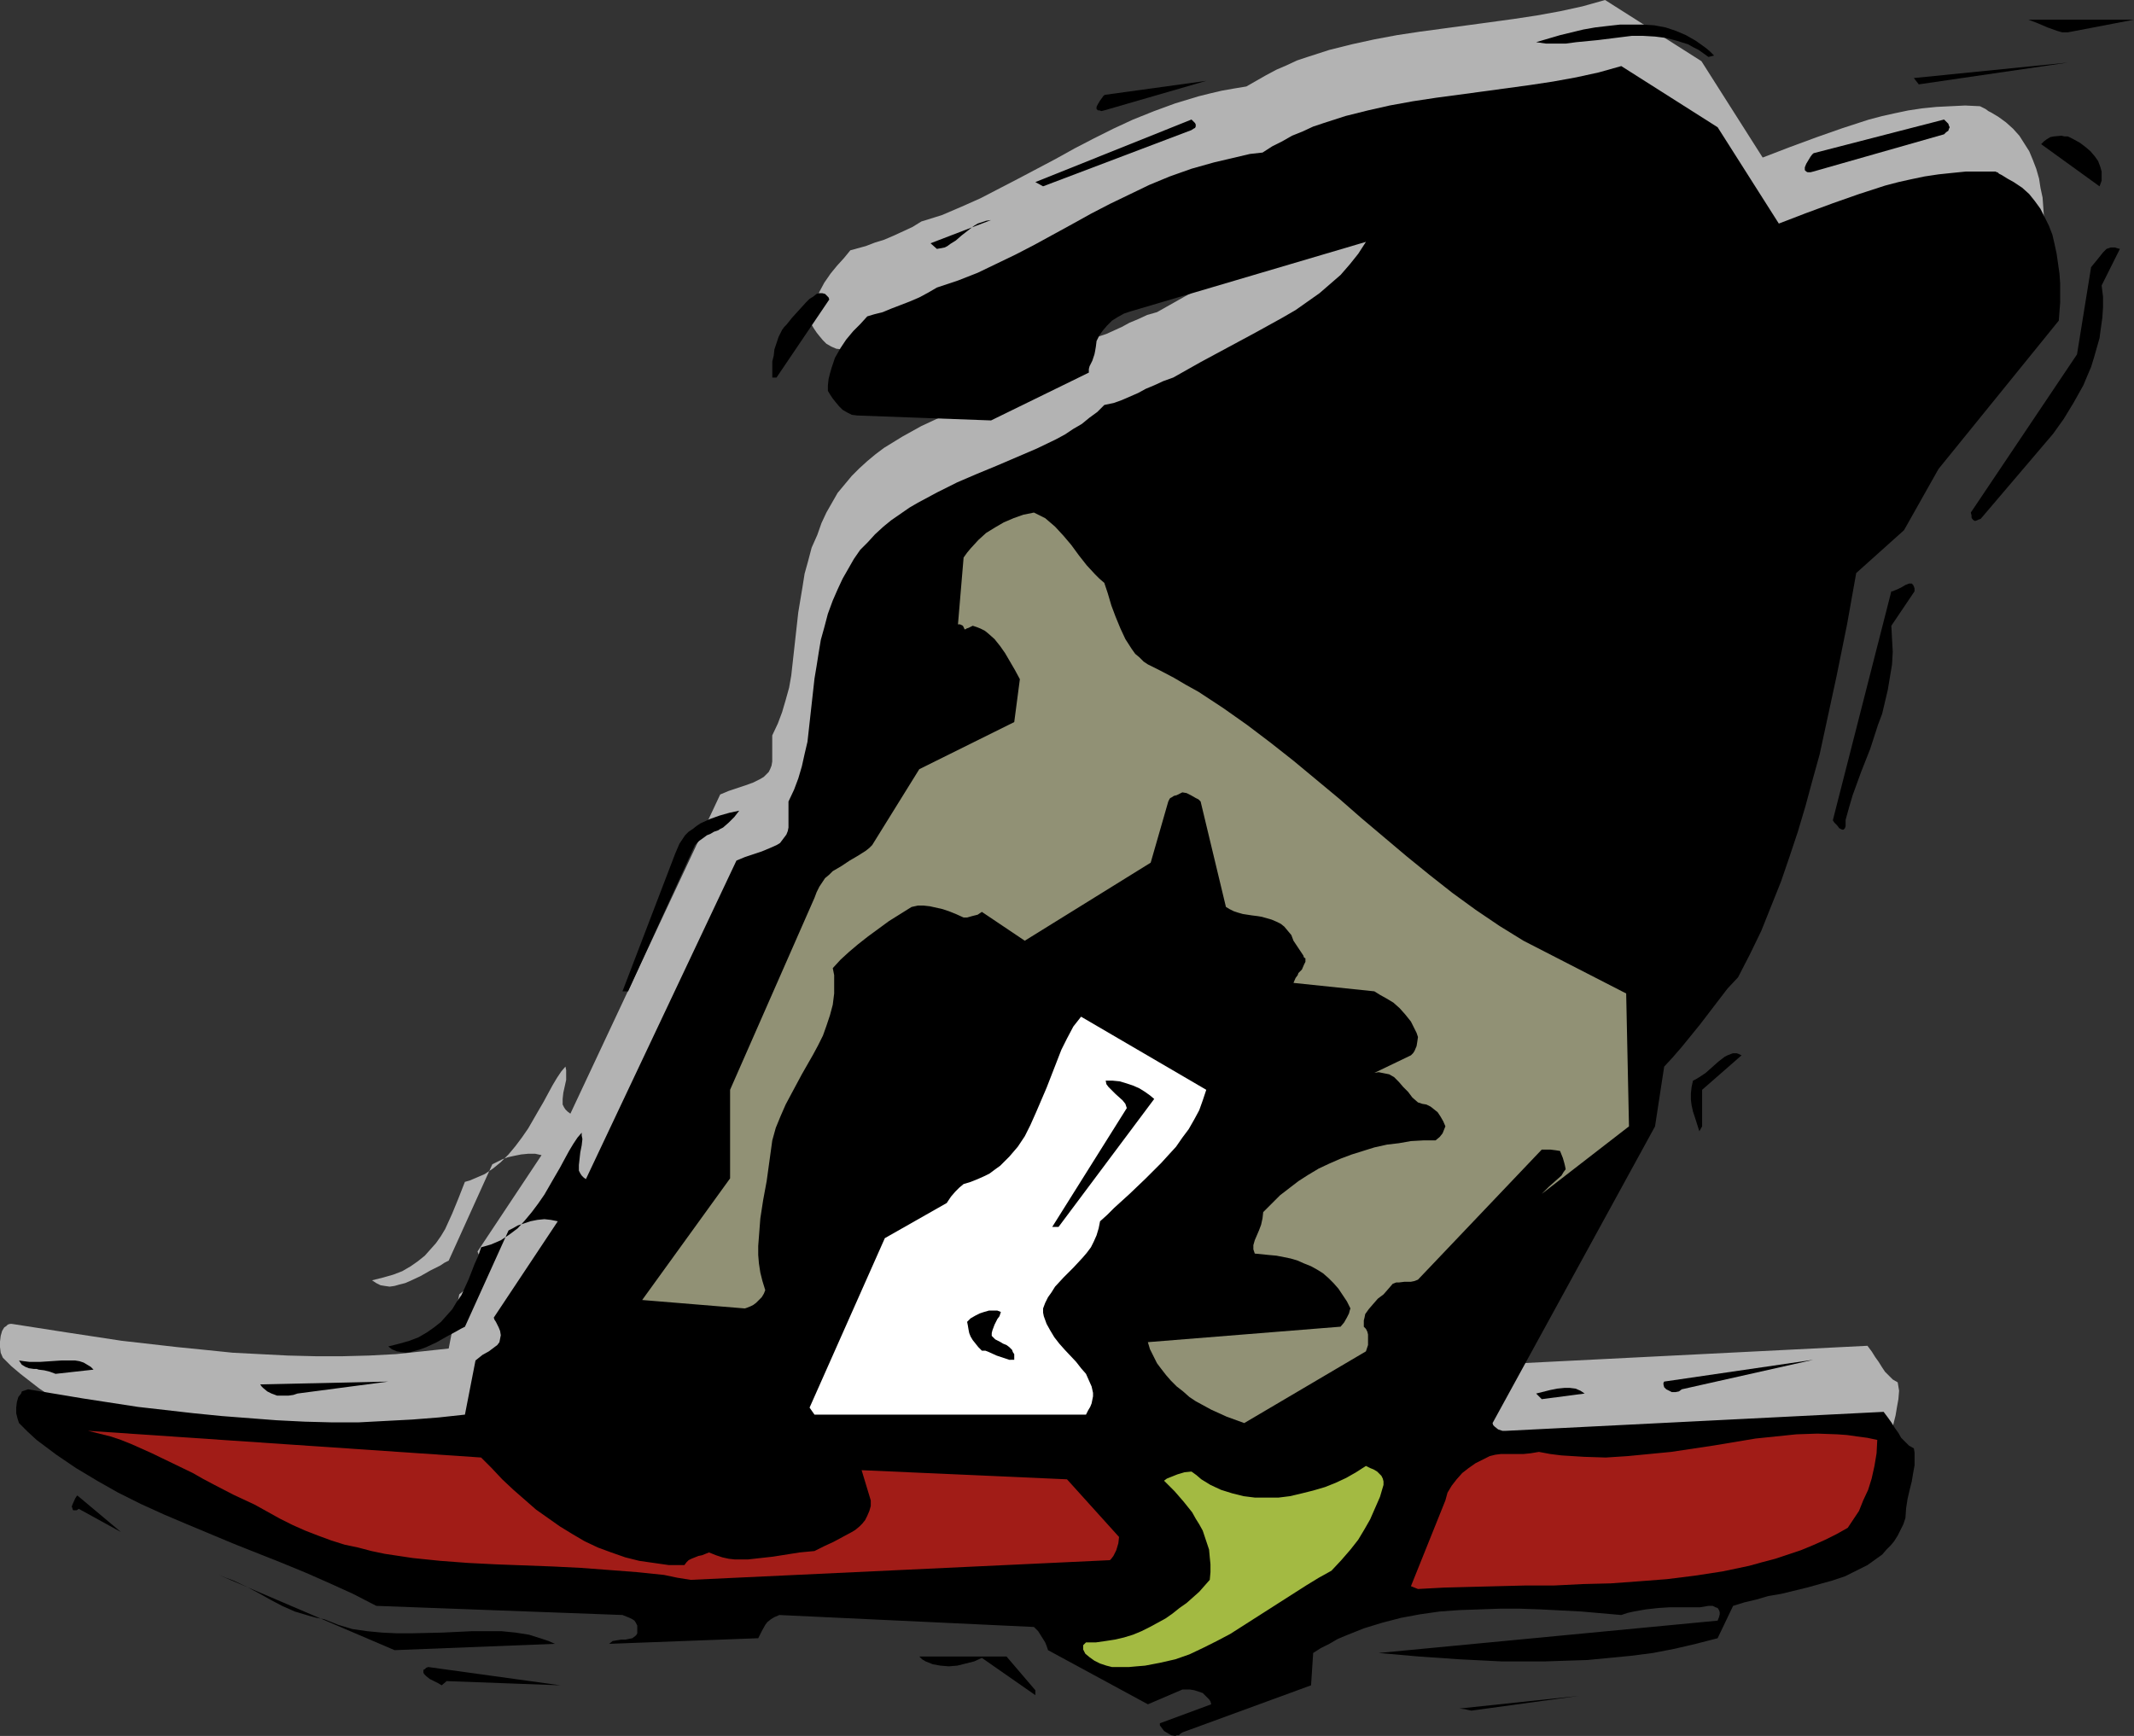 <?xml version="1.0" encoding="UTF-8" standalone="no"?>
<svg
   version="1.0"
   width="129.724mm"
   height="105.54mm"
   id="svg31"
   sodipodi:docname="Snowboarder 17.wmf"
   xmlns:inkscape="http://www.inkscape.org/namespaces/inkscape"
   xmlns:sodipodi="http://sodipodi.sourceforge.net/DTD/sodipodi-0.dtd"
   xmlns="http://www.w3.org/2000/svg"
   xmlns:svg="http://www.w3.org/2000/svg">
  <rect width="100%" height="100%" fill="#333333" stroke="none"/>
  <sodipodi:namedview
     id="namedview31"
     pagecolor="#ffffff"
     bordercolor="#000000"
     borderopacity="0.25"
     inkscape:showpageshadow="2"
     inkscape:pageopacity="0.0"
     inkscape:pagecheckerboard="0"
     inkscape:deskcolor="#d1d1d1"
     inkscape:document-units="mm" />
  <defs
     id="defs1">
    <pattern
       id="WMFhbasepattern"
       patternUnits="userSpaceOnUse"
       width="6"
       height="6"
       x="0"
       y="0" />
  </defs>
  <path
     style="fill:#b3b3b3;fill-opacity:1;fill-rule:evenodd;stroke:none"
     d="m 267.933,382.897 29.573,-10.663 0.485,-7.593 1.778,-1.131 1.939,-0.969 1.939,-1.131 1.939,-0.808 4.04,-1.616 4.202,-1.292 4.363,-0.969 4.363,-0.808 4.525,-0.646 4.525,-0.485 4.525,-0.162 4.686,-0.162 h 4.686 l 4.686,0.162 9.373,0.485 9.211,0.808 1.454,-0.485 1.454,-0.323 2.747,-0.485 2.909,-0.323 h 2.586 l 2.586,-0.162 h 2.262 2.101 l 1.939,-0.323 h 0.97 l 0.646,0.323 0.485,0.162 0.485,0.485 0.162,0.485 v 0.646 l -0.162,0.485 -0.485,0.808 -77.891,7.432 9.211,0.808 9.373,0.646 9.696,0.485 h 4.848 5.01 4.848 l 5.01,-0.323 5.01,-0.323 5.01,-0.646 5.01,-0.646 5.01,-0.969 5.01,-0.969 4.848,-1.292 3.555,-7.593 2.586,-0.808 2.747,-0.646 2.747,-0.646 2.909,-0.646 5.979,-1.454 2.909,-0.808 2.909,-0.808 2.747,-0.969 2.747,-1.292 2.586,-1.292 2.262,-1.616 1.131,-0.808 0.97,-0.969 0.97,-0.969 0.808,-1.131 0.808,-1.131 0.646,-1.292 0.646,-1.454 0.485,-1.292 0.162,-2.423 0.323,-2.1 0.485,-2.1 0.485,-1.939 0.323,-1.939 0.323,-1.777 0.162,-1.939 -0.162,-0.969 -0.162,-0.969 -1.131,-0.646 -0.808,-0.808 -0.97,-0.969 -0.646,-0.969 -0.808,-1.292 -0.808,-1.131 -0.808,-1.292 -0.97,-1.292 -86.618,4.362 h -0.97 l -0.97,-0.323 -0.808,-0.485 -0.323,-0.485 -0.162,-0.323 37.33,-68.34 2.101,-13.733 2.101,-2.1 1.939,-2.423 2.101,-2.585 2.101,-2.585 4.202,-5.493 2.262,-2.747 2.101,-2.585 2.747,-5.331 2.586,-5.331 2.424,-5.655 2.262,-5.655 1.939,-5.655 1.939,-5.816 1.778,-5.978 1.616,-5.816 1.454,-5.978 1.454,-5.978 2.586,-11.955 2.262,-11.955 2.262,-11.632 11.15,-9.855 7.757,-14.217 27.634,-34.089 0.162,-2.1 0.162,-2.1 v -2.262 -2.1 l -0.162,-2.262 -0.162,-2.262 -0.485,-2.262 -0.323,-2.1 -0.646,-2.262 -0.808,-2.1 -0.808,-1.939 -1.131,-1.777 -1.131,-1.777 -1.454,-1.616 -1.616,-1.454 -1.778,-1.292 -1.616,-0.969 -0.646,-0.323 -0.646,-0.485 -0.646,-0.323 -0.323,-0.162 -0.323,-0.162 v 0 l -3.394,-0.162 -3.394,0.162 -3.232,0.162 -3.232,0.323 -3.232,0.485 -3.07,0.646 -2.909,0.646 -3.07,0.808 -5.979,1.939 -5.979,2.1 -3.07,1.131 -3.07,1.131 -6.302,2.423 L 390.91,14.056 368.771,0 l -5.171,1.454 -5.171,1.131 -5.333,0.969 -5.333,0.808 -10.666,1.454 -10.827,1.454 -5.333,0.808 -5.171,0.969 -5.171,1.131 -5.171,1.292 -5.01,1.616 -2.424,0.808 -2.424,1.131 -2.262,0.969 -2.424,1.292 -2.262,1.292 -2.262,1.292 -2.909,0.485 -2.747,0.485 -2.747,0.646 -2.586,0.646 -5.333,1.616 -4.848,1.777 -4.848,1.939 -4.525,2.1 -4.525,2.262 -4.363,2.262 -4.363,2.423 -8.565,4.524 -4.363,2.262 -4.363,2.262 -4.363,1.939 -4.525,1.939 -4.686,1.454 -2.101,1.292 -2.101,0.969 -2.101,0.969 -2.262,0.969 -2.101,0.646 -2.101,0.808 -1.778,0.485 -1.778,0.485 -1.454,1.777 -1.616,1.777 -1.454,1.777 -1.454,2.1 -1.131,2.1 -0.97,2.423 -0.323,1.131 -0.323,1.292 -0.162,1.454 v 1.292 l 0.485,0.808 0.646,0.969 0.646,0.808 0.808,0.969 0.808,0.808 1.131,0.646 1.131,0.485 1.293,0.162 30.542,1.292 22.462,-11.148 v -0.808 l 0.162,-0.646 0.646,-1.292 0.485,-1.454 0.162,-0.808 0.162,-0.969 0.323,-1.292 0.485,-1.131 0.808,-1.292 0.97,-1.131 1.131,-1.131 1.293,-0.808 1.454,-0.808 1.454,-0.485 54.136,-15.994 -1.778,2.747 -1.939,2.423 -2.101,2.423 -2.424,2.1 -2.424,2.1 -2.747,1.939 -2.747,1.939 -2.909,1.777 -6.141,3.554 -6.302,3.231 -6.464,3.554 -6.302,3.554 -2.262,0.646 -2.101,0.969 -1.939,0.808 -1.778,0.969 -1.778,0.808 -1.778,0.808 -1.939,0.646 -2.101,0.485 -1.778,1.616 -1.778,1.292 -1.778,1.454 -1.939,1.292 -1.939,1.131 -2.101,1.131 -4.363,2.1 -4.525,1.939 -4.525,2.1 -4.686,1.777 -4.525,2.1 -4.525,2.1 -4.363,2.423 -2.101,1.292 -2.101,1.292 -1.939,1.454 -1.939,1.616 -1.778,1.616 -1.778,1.777 -1.616,1.939 -1.616,1.939 -1.293,2.262 -1.293,2.262 -1.131,2.423 -0.97,2.747 -1.293,2.908 -0.808,3.07 -0.808,2.908 -0.485,3.07 -0.97,5.816 -0.646,5.816 -0.646,5.816 -0.323,2.908 -0.485,2.747 -0.808,2.908 -0.808,2.747 -0.97,2.585 -1.293,2.747 v 5.978 l -0.162,0.969 -0.323,0.808 -0.323,0.646 -0.485,0.485 -0.646,0.646 -0.808,0.485 -1.616,0.808 -1.778,0.646 -1.939,0.646 -1.939,0.646 -1.939,0.808 -34.421,73.348 -0.646,-0.485 -0.485,-0.485 -0.323,-0.485 -0.323,-0.646 v -0.646 -0.646 l 0.162,-1.454 0.323,-1.454 0.323,-1.454 v -1.616 -0.646 l -0.162,-0.808 -0.97,1.131 -0.97,1.454 -0.97,1.616 -0.97,1.777 -1.131,2.1 -1.131,1.939 -2.424,4.201 -1.454,2.1 -1.454,1.939 -1.616,1.939 -1.778,1.777 -1.778,1.454 -1.939,1.292 -1.131,0.485 -1.131,0.485 -1.131,0.485 -1.131,0.323 -1.454,3.716 -1.454,3.554 -1.616,3.554 -0.97,1.616 -1.131,1.616 -1.293,1.454 -1.293,1.454 -1.616,1.292 -1.616,1.131 -1.939,1.131 -2.101,0.808 -2.262,0.646 -2.586,0.646 0.97,0.646 0.97,0.485 0.97,0.162 1.131,0.162 1.131,-0.162 1.131,-0.323 1.293,-0.323 1.131,-0.485 2.424,-1.131 2.262,-1.292 2.262,-1.131 0.97,-0.646 0.97,-0.485 10.019,-22.134 0.97,-0.485 1.293,-0.646 1.293,-0.485 1.454,-0.323 1.616,-0.323 1.616,-0.162 h 1.616 l 1.454,0.323 -14.706,22.134 0.162,0.485 0.323,0.485 0.646,1.454 0.323,0.808 0.162,0.808 v 0.808 l -0.323,0.969 -0.485,0.485 -0.646,0.646 -1.293,0.808 -1.454,0.808 -0.808,0.646 -0.808,0.646 -2.424,12.44 -5.979,0.646 -6.141,0.646 -6.141,0.323 -6.141,0.162 h -6.141 l -6.464,-0.162 -6.302,-0.323 -6.302,-0.323 -6.302,-0.646 -6.464,-0.646 -12.766,-1.454 -12.766,-1.939 -12.443,-1.939 H 2.262 l -0.485,0.162 -0.323,0.323 -0.485,0.323 -0.485,0.808 -0.323,1.131 L 0,308.256 v 1.292 l 0.162,1.292 0.485,1.131 1.939,1.939 2.101,1.777 4.363,3.393 4.686,3.07 4.686,3.07 5.171,2.585 5.01,2.585 5.333,2.423 5.333,2.262 21.816,8.886 5.494,2.262 5.494,2.423 5.494,2.423 5.171,2.747 56.722,2.1 0.646,0.323 0.808,0.323 0.485,0.323 0.646,0.323 0.323,0.485 0.323,0.646 v 0.808 0.969 l -0.162,0.485 -0.323,0.323 -0.485,0.323 -0.808,0.162 -0.97,0.162 -0.97,0.162 h -0.97 l -0.97,0.323 -0.97,0.485 34.582,-1.131 0.646,-1.616 0.808,-1.616 0.485,-0.646 0.808,-0.646 0.808,-0.485 1.131,-0.485 58.499,2.747 0.97,0.969 0.808,1.292 0.808,1.292 0.323,0.969 0.485,0.808 22.786,12.44 7.918,-3.393 h 0.97 0.808 l 0.97,0.162 0.97,0.323 0.97,0.323 0.808,0.646 0.646,0.808 0.323,0.485 0.323,0.646 -11.958,4.362 0.162,0.646 0.323,0.485 0.646,0.646 0.646,0.485 0.808,0.485 0.97,0.162 0.808,-0.162 0.485,-0.323 z"
     id="path1" />
  <path
     style="fill:#000000;fill-opacity:1;fill-rule:evenodd;stroke:none"
     d="m 271.649,398.083 29.573,-10.825 0.485,-7.432 1.778,-1.131 1.939,-0.969 1.939,-1.131 1.939,-0.808 4.04,-1.616 4.202,-1.292 4.363,-1.131 4.363,-0.808 4.525,-0.646 4.525,-0.323 4.686,-0.162 4.525,-0.162 h 4.686 l 4.686,0.162 9.373,0.485 9.211,0.808 1.454,-0.485 1.454,-0.323 2.747,-0.485 2.909,-0.323 2.586,-0.162 h 4.848 2.101 l 1.939,-0.323 h 0.97 l 0.646,0.323 0.485,0.162 0.323,0.485 0.162,0.485 v 0.485 l -0.162,0.646 -0.323,0.808 -77.891,7.432 9.211,0.808 9.373,0.646 9.696,0.485 h 4.848 5.01 l 4.848,-0.162 5.01,-0.162 5.01,-0.485 5.01,-0.485 5.01,-0.646 5.01,-0.969 4.848,-1.131 5.01,-1.292 3.555,-7.432 2.586,-0.808 2.747,-0.646 2.747,-0.808 2.909,-0.485 5.979,-1.454 2.909,-0.808 2.909,-0.808 2.909,-0.969 2.586,-1.292 2.586,-1.292 2.262,-1.616 1.131,-0.808 0.97,-1.131 0.97,-0.969 0.808,-0.969 0.808,-1.292 0.646,-1.292 0.646,-1.292 0.485,-1.454 0.162,-2.262 0.323,-2.1 0.485,-2.1 0.485,-1.939 0.323,-1.939 0.323,-1.777 v -1.939 -0.969 l -0.162,-0.969 -1.131,-0.646 -0.808,-0.808 -0.97,-0.969 -0.646,-1.131 -0.808,-1.131 -0.808,-1.292 -0.808,-1.131 -0.97,-1.292 -86.779,4.362 h -0.808 l -0.97,-0.323 -0.808,-0.646 -0.323,-0.323 -0.162,-0.485 37.33,-68.178 2.101,-13.733 1.939,-2.1 2.101,-2.423 2.101,-2.585 2.101,-2.585 4.202,-5.493 2.101,-2.747 2.424,-2.585 2.747,-5.331 2.586,-5.331 2.262,-5.655 2.262,-5.655 1.939,-5.655 1.939,-5.816 1.778,-5.978 1.616,-5.978 1.616,-5.816 1.293,-5.978 2.586,-11.955 2.424,-11.955 2.101,-11.794 10.989,-9.855 7.918,-14.056 27.634,-34.089 0.162,-2.1 0.162,-2.1 V 67.209 65.109 l -0.162,-2.262 -0.323,-2.262 -0.323,-2.262 -0.485,-2.262 -0.485,-2.1 -0.808,-2.1 -0.97,-1.939 -0.97,-1.939 -1.293,-1.777 -1.293,-1.616 -1.616,-1.454 -1.939,-1.292 -1.454,-0.808 -1.293,-0.808 -0.646,-0.323 -0.323,-0.323 h -0.323 v -0.162 h -3.555 -3.394 l -3.232,0.323 -3.07,0.323 -3.232,0.485 -3.07,0.646 -2.909,0.646 -3.07,0.808 -5.979,1.939 -5.979,2.1 -3.07,1.131 -3.07,1.131 -6.302,2.423 -14.059,-22.134 -22.139,-14.056 -5.171,1.454 -5.171,1.131 -5.333,0.969 -5.333,0.808 -10.666,1.454 -10.827,1.454 -5.333,0.808 -5.333,0.969 -5.01,1.131 -5.171,1.292 -5.01,1.616 -2.424,0.808 -2.424,1.131 -2.424,0.969 -2.262,1.292 -2.262,1.131 -2.262,1.454 -2.909,0.323 -2.747,0.646 -2.747,0.646 -2.747,0.646 -5.171,1.454 -5.01,1.777 -4.686,1.939 -4.686,2.262 -4.363,2.1 -4.363,2.262 -4.363,2.423 -8.565,4.685 -4.363,2.262 -4.363,2.1 -4.363,2.1 -4.525,1.777 -4.848,1.616 -1.939,1.131 -2.101,1.131 -2.262,0.969 -2.101,0.808 -2.101,0.808 -1.939,0.808 -1.939,0.485 -1.616,0.485 -1.616,1.777 -1.616,1.616 -1.616,1.939 -1.293,1.939 -1.293,2.262 -0.808,2.423 -0.323,1.131 -0.323,1.292 -0.162,1.454 v 1.292 l 0.485,0.808 0.646,0.969 0.646,0.808 0.808,0.969 0.808,0.808 1.131,0.646 0.97,0.485 1.293,0.162 30.704,1.131 22.462,-10.986 v -0.808 l 0.162,-0.646 0.646,-1.292 0.485,-1.454 0.162,-0.808 0.162,-0.969 0.162,-1.292 0.646,-1.292 0.808,-1.131 0.97,-1.131 1.131,-1.131 1.293,-0.808 1.454,-0.808 1.454,-0.485 54.136,-15.994 -1.778,2.747 -1.939,2.423 -2.101,2.423 -2.424,2.1 -2.424,2.1 -2.747,1.939 -2.747,1.939 -3.07,1.777 -6.141,3.393 -6.302,3.393 -6.302,3.393 -6.302,3.554 -2.262,0.808 -2.101,0.969 -1.939,0.808 -1.778,0.969 -3.717,1.616 -1.778,0.646 -2.262,0.485 -1.616,1.616 -1.778,1.292 -1.778,1.454 -1.939,1.131 -1.939,1.292 -2.101,1.131 -4.363,2.1 -4.525,1.939 -4.525,1.939 -4.686,1.939 -4.525,1.939 -4.525,2.262 -4.525,2.423 -1.939,1.131 -2.101,1.454 -2.101,1.454 -1.778,1.454 -1.939,1.777 -1.616,1.777 -1.778,1.777 -1.454,2.1 -1.293,2.262 -1.293,2.262 -1.131,2.423 -1.131,2.585 -1.131,3.07 -0.808,3.07 -0.808,2.908 -0.485,2.908 -0.485,3.07 -0.485,2.908 -0.646,5.816 -0.646,5.816 -0.323,2.908 -0.646,2.747 -0.646,2.908 -0.808,2.747 -0.97,2.585 -1.293,2.747 v 5.978 l -0.162,0.808 -0.323,0.808 -0.485,0.646 -0.485,0.646 -0.485,0.646 -0.808,0.485 -1.454,0.646 -1.939,0.808 -1.939,0.646 -1.939,0.646 -1.939,0.808 -34.582,73.187 -0.485,-0.323 -0.485,-0.485 -0.323,-0.485 -0.323,-0.646 v -0.646 -0.646 l 0.162,-1.454 0.162,-1.454 0.323,-1.616 0.162,-1.454 -0.162,-0.808 v -0.646 l -0.97,1.131 -0.97,1.454 -0.97,1.616 -0.97,1.777 -1.131,2.1 -1.131,1.939 -2.424,4.201 -1.454,2.1 -1.454,1.939 -1.616,1.939 -1.616,1.777 -1.939,1.454 -1.939,1.292 -1.131,0.485 -1.131,0.485 -1.131,0.323 -1.131,0.323 -0.646,1.939 -0.808,1.777 -1.454,3.716 -0.808,1.777 -0.808,1.777 -1.131,1.616 -0.97,1.616 -1.293,1.454 -1.293,1.454 -1.616,1.292 -1.616,1.131 -1.939,1.131 -2.101,0.808 -2.262,0.646 -2.586,0.646 0.808,0.646 1.131,0.485 0.97,0.162 1.131,0.162 1.131,-0.162 1.131,-0.323 1.131,-0.323 1.293,-0.485 2.424,-1.131 2.262,-1.292 2.101,-1.131 1.131,-0.646 0.97,-0.485 10.019,-22.134 0.97,-0.485 1.131,-0.646 1.454,-0.485 1.454,-0.485 1.616,-0.323 1.616,-0.162 1.454,0.162 1.616,0.323 v 0 l -14.706,22.134 0.162,0.485 0.323,0.485 0.646,1.292 0.323,0.808 0.162,0.969 -0.162,0.808 -0.162,0.808 -0.485,0.646 -0.646,0.485 -1.293,0.969 -1.454,0.808 -0.808,0.646 -0.808,0.646 -2.424,12.44 -5.979,0.646 -6.141,0.485 -6.141,0.323 -6.141,0.323 h -6.302 l -6.141,-0.162 -6.464,-0.323 -6.302,-0.485 -6.302,-0.485 -6.464,-0.646 -12.766,-1.454 -12.605,-1.939 -12.605,-2.1 -0.485,0.162 -0.485,0.162 -0.485,0.162 -0.162,0.485 -0.646,0.808 -0.323,1.131 -0.162,1.292 v 1.292 l 0.323,1.292 0.323,0.969 1.939,1.939 2.101,1.939 4.525,3.393 4.525,3.07 4.848,2.908 4.848,2.747 5.171,2.585 5.333,2.423 5.333,2.262 10.827,4.524 10.989,4.362 5.494,2.262 5.494,2.423 5.333,2.423 5.333,2.747 56.56,2.1 0.808,0.323 0.808,0.323 0.646,0.323 0.485,0.323 0.323,0.485 0.323,0.646 v 0.808 0.969 l -0.162,0.323 -0.323,0.323 -0.646,0.485 -0.808,0.162 -0.808,0.162 h -0.97 l -0.97,0.162 -0.97,0.162 -0.808,0.646 34.259,-1.292 0.808,-1.616 0.808,-1.454 0.485,-0.646 0.808,-0.646 0.808,-0.485 1.131,-0.485 58.499,2.747 0.97,0.969 0.808,1.292 0.808,1.292 0.323,0.808 0.323,0.969 22.947,12.44 7.918,-3.393 h 1.778 l 0.97,0.162 0.97,0.323 0.97,0.323 0.646,0.646 0.808,0.808 0.323,0.485 0.162,0.646 -11.797,4.362 v 0.485 l 0.485,0.646 0.485,0.646 0.808,0.485 0.808,0.485 0.97,0.162 0.323,-0.162 h 0.485 l 0.323,-0.323 z"
     id="path2" />
  <path
     style="fill:#000000;fill-opacity:1;fill-rule:evenodd;stroke:none"
     d="m 338.067,393.075 24.725,-3.393 -27.472,2.908 1.293,0.162 0.646,0.162 z"
     id="path3" />
  <path
     style="fill:#000000;fill-opacity:1;fill-rule:evenodd;stroke:none"
     d="m 237.875,388.39 -6.626,-7.755 h -20.038 l 0.646,0.646 0.808,0.485 0.808,0.323 0.808,0.323 1.778,0.323 1.939,0.162 1.939,-0.162 1.939,-0.485 1.939,-0.485 1.778,-0.808 12.282,8.563 z"
     id="path4" />
  <path
     style="fill:#000000;fill-opacity:1;fill-rule:evenodd;stroke:none"
     d="m 102.616,386.289 26.179,0.969 -30.381,-4.201 -0.485,0.162 -0.323,0.323 -0.323,0.162 v 0.323 0.323 l 0.162,0.323 0.485,0.485 0.808,0.646 0.97,0.485 0.97,0.485 0.808,0.485 z"
     id="path5" />
  <path
     style="fill:#a3ba42;fill-opacity:1;fill-rule:evenodd;stroke:none"
     d="m 255.489,383.058 h 1.939 1.939 l 1.778,-0.162 1.939,-0.162 3.394,-0.646 3.555,-0.808 3.232,-1.131 3.07,-1.454 3.232,-1.616 3.07,-1.616 5.818,-3.716 5.818,-3.716 5.818,-3.716 2.909,-1.777 2.909,-1.616 2.262,-2.423 2.101,-2.423 1.778,-2.262 1.454,-2.423 1.293,-2.262 1.131,-2.585 1.131,-2.585 0.808,-2.747 v -0.808 l -0.162,-0.646 -0.323,-0.646 -0.485,-0.485 -0.485,-0.485 -0.808,-0.485 -0.808,-0.323 -0.97,-0.485 -2.262,1.454 -2.262,1.292 -2.424,1.131 -2.424,0.969 -2.747,0.808 -2.586,0.646 -2.747,0.646 -2.586,0.323 h -2.747 -2.747 l -2.586,-0.323 -2.586,-0.646 -2.586,-0.808 -2.424,-1.131 -2.101,-1.292 -1.131,-0.969 -1.131,-0.808 -1.616,0.162 -1.616,0.485 -1.616,0.646 -0.808,0.323 -0.646,0.485 2.424,2.423 2.101,2.423 1.939,2.423 0.808,1.454 0.808,1.292 0.808,1.454 0.485,1.454 0.485,1.454 0.485,1.454 0.162,1.777 0.162,1.616 v 1.777 l -0.162,1.777 -2.424,2.747 -2.909,2.585 -1.616,1.131 -1.616,1.292 -1.616,1.131 -1.778,0.969 -1.778,0.969 -1.939,0.969 -1.939,0.808 -2.101,0.646 -2.101,0.485 -2.101,0.323 -2.262,0.323 h -2.262 l -0.323,0.323 -0.323,0.323 v 0.485 0.485 l 0.162,0.323 0.323,0.646 0.97,0.808 1.131,0.808 1.293,0.646 1.454,0.485 z"
     id="path6" />
  <path
     style="fill:#000000;fill-opacity:1;fill-rule:evenodd;stroke:none"
     d="m 90.657,379.181 36.845,-1.454 -1.454,-0.646 -1.454,-0.485 -3.07,-0.969 -3.07,-0.485 -3.232,-0.323 h -3.394 -3.394 l -6.787,0.323 -6.949,0.162 h -3.555 l -3.394,-0.162 -3.394,-0.323 -3.394,-0.485 -3.232,-0.969 -1.616,-0.646 -1.616,-0.646 -1.778,-0.323 -1.778,-0.485 -1.616,-0.485 -1.616,-0.485 -2.909,-1.292 -2.747,-1.454 -2.586,-1.454 -2.747,-1.454 -3.07,-1.454 -1.778,-0.646 -1.616,-0.646 z"
     id="path7" />
  <path
     style="fill:#a11c17;fill-opacity:1;fill-rule:evenodd;stroke:none"
     d="m 325.785,365.125 5.979,-0.323 6.141,-0.162 6.302,-0.162 6.464,-0.162 h 6.464 l 6.464,-0.323 6.464,-0.162 6.626,-0.485 6.302,-0.485 6.464,-0.808 6.302,-0.969 6.141,-1.292 2.909,-0.808 3.07,-0.808 5.818,-1.939 2.747,-1.131 2.909,-1.292 2.586,-1.292 2.586,-1.454 1.293,-1.939 1.293,-1.939 0.97,-2.423 1.131,-2.423 0.808,-2.585 0.646,-2.908 0.485,-2.908 0.162,-3.07 -2.262,-0.485 -2.424,-0.323 -2.262,-0.323 -2.262,-0.162 -4.525,-0.162 -4.848,0.162 -4.686,0.485 -4.686,0.485 -9.696,1.616 -9.696,1.454 -5.01,0.485 -5.01,0.485 -5.01,0.323 -5.01,-0.162 -2.586,-0.162 -2.586,-0.162 -2.586,-0.323 -2.586,-0.485 -1.939,0.323 -1.616,0.162 h -1.454 -1.293 -2.424 l -1.293,0.162 -1.293,0.323 -1.616,0.808 -1.616,0.808 -1.616,1.131 -1.454,1.131 -1.293,1.454 -1.131,1.454 -0.97,1.616 -0.485,1.777 -7.918,19.71 z"
     id="path8" />
  <path
     style="fill:#a11c17;fill-opacity:1;fill-rule:evenodd;stroke:none"
     d="m 158.691,363.025 96.313,-4.524 0.323,-0.323 0.485,-0.646 0.323,-0.646 0.323,-0.646 0.485,-1.616 0.162,-1.454 -11.958,-13.248 -47.187,-2.1 2.101,6.947 v 1.292 l -0.323,1.131 -0.485,1.131 -0.485,0.969 -0.646,0.808 -0.646,0.646 -0.97,0.808 -0.808,0.485 -2.101,1.131 -2.101,1.131 -2.101,0.969 -2.262,1.131 -3.394,0.323 -3.07,0.485 -3.07,0.485 -2.909,0.323 -2.909,0.323 h -1.454 -1.454 l -1.454,-0.162 -1.454,-0.323 -1.454,-0.485 -1.616,-0.646 -1.616,0.646 -0.808,0.162 -0.808,0.323 -0.808,0.323 -0.646,0.323 -0.485,0.485 -0.485,0.646 h -3.555 l -3.394,-0.485 -3.394,-0.485 -3.232,-0.808 -3.232,-1.131 -3.07,-1.131 -3.07,-1.454 -2.747,-1.616 -2.909,-1.777 -2.747,-1.939 -2.747,-1.939 -2.586,-2.262 -2.586,-2.262 -2.586,-2.423 -2.424,-2.585 -2.424,-2.423 -90.334,-6.139 2.586,0.646 2.586,0.646 2.424,0.808 2.424,0.969 4.686,2.1 4.686,2.262 4.686,2.262 2.262,1.292 2.424,1.292 4.686,2.423 4.848,2.262 2.909,1.616 2.909,1.616 2.909,1.454 2.909,1.292 2.909,1.131 3.07,1.131 3.07,0.969 3.07,0.646 3.07,0.808 3.07,0.646 6.464,0.969 6.302,0.646 6.464,0.485 6.464,0.323 12.928,0.485 6.464,0.323 6.464,0.485 6.302,0.485 6.302,0.646 3.07,0.646 z"
     id="path9" />
  <path
     style="fill:#000000;fill-opacity:1;fill-rule:evenodd;stroke:none"
     d="m 27.795,352.039 -10.019,-8.401 v 0 l -0.162,0.162 -0.323,0.485 -0.646,1.454 -0.162,0.485 0.162,0.323 v 0.162 l 0.162,0.323 h 0.323 0.485 l 0.485,-0.323 z"
     id="path10" />
  <path
     style="fill:#919175;fill-opacity:1;fill-rule:evenodd;stroke:none"
     d="m 285.87,326.997 27.957,-16.479 0.485,-1.454 v -0.969 -0.646 -0.808 l -0.162,-0.646 -0.323,-0.646 -0.485,-0.485 v -0.646 -0.808 l 0.162,-0.646 0.162,-0.808 0.808,-1.131 0.97,-1.131 1.131,-1.292 1.293,-0.969 1.131,-1.292 0.97,-1.131 0.808,-0.323 h 0.646 l 1.293,-0.162 h 1.454 l 0.808,-0.162 0.808,-0.323 28.442,-29.889 h 0.808 1.131 l 1.293,0.162 0.97,0.162 0.323,0.808 0.323,0.808 0.323,1.131 0.162,0.646 0.162,0.808 -0.485,0.646 -0.485,0.808 -1.454,1.292 -1.454,1.292 -1.616,1.616 20.038,-15.51 -0.646,-30.535 -23.594,-12.117 -5.494,-3.393 -5.494,-3.716 -5.333,-3.877 -5.333,-4.201 -5.171,-4.201 -5.171,-4.362 -5.171,-4.362 -5.171,-4.524 -10.504,-8.724 -5.333,-4.201 -5.333,-4.039 -5.494,-3.877 -5.656,-3.716 -2.909,-1.616 -2.747,-1.616 -3.07,-1.616 -2.909,-1.454 -0.97,-0.646 -0.97,-0.969 -0.97,-0.808 -0.808,-1.131 -1.454,-2.262 -1.131,-2.423 -1.131,-2.747 -0.97,-2.585 -0.808,-2.747 -0.808,-2.423 -1.131,-0.969 -0.97,-0.969 -1.939,-2.1 -1.778,-2.262 -1.778,-2.423 -1.778,-2.1 -1.939,-2.1 -1.131,-0.969 -1.131,-0.969 -1.293,-0.646 -1.293,-0.646 -2.424,0.485 -2.262,0.808 -2.262,0.969 -1.939,1.131 -2.101,1.292 -1.778,1.616 -1.778,1.939 -0.808,0.969 -0.808,1.131 -1.293,15.348 h 0.485 l 0.323,0.162 0.323,0.162 0.323,0.646 v 0.162 h 0.323 l 0.162,-0.162 0.485,-0.162 0.323,-0.162 0.646,-0.323 0.97,0.323 0.808,0.323 0.97,0.485 0.808,0.646 1.454,1.292 1.293,1.616 1.131,1.616 1.131,1.939 1.131,1.939 1.131,2.1 -1.293,9.855 -21.816,10.825 -10.827,17.448 -0.646,0.646 -0.808,0.646 -1.778,1.131 -1.939,1.131 -1.939,1.292 -1.939,1.131 -0.808,0.808 -0.97,0.808 -0.646,0.969 -0.646,0.969 -0.646,1.292 -0.485,1.292 -19.392,44.106 v 20.357 l -20.2,27.95 23.594,1.939 0.485,-0.162 0.808,-0.323 0.646,-0.323 0.646,-0.485 0.646,-0.646 0.646,-0.646 0.485,-0.808 0.323,-0.808 -0.646,-2.1 -0.485,-1.939 -0.323,-2.1 -0.162,-1.939 v -2.1 l 0.162,-2.1 0.323,-4.201 0.646,-4.201 0.808,-4.362 0.646,-4.685 0.646,-4.685 0.808,-2.908 1.131,-2.747 1.131,-2.585 1.293,-2.423 2.424,-4.524 2.586,-4.524 1.131,-2.1 1.131,-2.262 0.808,-2.262 0.808,-2.423 0.646,-2.423 0.323,-2.585 v -2.747 -1.454 l -0.323,-1.616 1.778,-1.939 1.939,-1.777 2.101,-1.777 2.262,-1.777 2.424,-1.777 2.424,-1.777 5.171,-3.231 1.454,-0.323 h 1.293 l 1.454,0.162 1.454,0.323 1.454,0.323 1.454,0.485 1.616,0.646 1.778,0.808 h 0.323 0.485 l 1.131,-0.323 1.293,-0.323 0.97,-0.646 9.858,6.624 28.926,-17.933 4.04,-14.056 0.162,-0.323 0.162,-0.323 0.162,-0.162 0.323,-0.162 0.485,-0.323 0.646,-0.162 0.323,-0.162 0.323,-0.162 0.646,-0.323 0.97,0.162 0.97,0.485 1.131,0.646 0.646,0.323 0.485,0.485 5.818,24.234 0.808,0.485 0.97,0.485 0.97,0.323 1.131,0.323 2.101,0.323 1.293,0.162 0.97,0.162 2.262,0.646 1.131,0.485 0.97,0.485 0.808,0.646 0.808,0.969 0.808,0.969 0.485,1.292 0.97,1.454 0.97,1.454 0.323,0.485 0.162,0.485 0.323,0.162 v 0.162 0.646 l -0.323,0.646 -0.485,1.131 -0.485,0.485 -0.323,0.323 -0.162,0.485 -0.485,0.646 -0.485,1.131 18.584,1.939 1.293,0.808 1.454,0.808 1.616,0.969 1.454,1.292 1.293,1.454 1.293,1.616 0.808,1.616 0.485,0.969 0.323,0.969 -0.162,1.131 -0.162,0.969 -0.485,1.131 -0.323,0.485 -0.485,0.485 -8.403,4.039 0.97,-0.162 0.808,0.162 0.808,0.162 0.808,0.162 1.131,0.646 1.131,1.131 0.97,1.131 1.131,1.131 0.97,1.292 1.293,1.131 0.97,0.323 0.97,0.162 0.97,0.485 0.808,0.646 0.808,0.646 0.646,0.969 0.646,1.131 0.485,1.131 -0.323,0.808 -0.323,0.808 -0.646,0.808 -0.97,0.808 h -2.747 l -2.909,0.162 -2.747,0.485 -2.747,0.323 -2.909,0.646 -2.586,0.808 -2.586,0.808 -2.586,0.969 -2.586,1.131 -2.424,1.131 -2.424,1.454 -2.262,1.454 -2.101,1.616 -2.101,1.616 -1.939,1.939 -1.939,1.939 -0.162,1.454 -0.323,1.454 -0.485,1.292 -0.485,1.131 -0.485,1.131 -0.323,1.131 v 0.969 l 0.323,0.969 3.232,0.323 1.778,0.162 1.616,0.323 1.616,0.323 1.616,0.485 1.454,0.646 1.616,0.646 1.454,0.808 1.293,0.808 1.293,1.131 1.131,1.131 1.131,1.292 0.97,1.454 0.97,1.454 0.808,1.616 -0.162,0.485 -0.162,0.646 -0.485,0.969 -0.646,1.131 -0.808,0.969 -44.278,3.554 0.485,1.616 0.808,1.616 0.808,1.616 0.97,1.292 1.131,1.454 1.131,1.292 1.293,1.292 1.454,1.131 1.454,1.292 1.454,0.969 1.778,0.969 1.778,0.969 1.778,0.808 1.778,0.808 z"
     id="path11" />
  <path
     style="fill:#ffffff;fill-opacity:1;fill-rule:evenodd;stroke:none"
     d="m 187.133,325.058 h 62.378 l 0.485,-0.969 0.485,-0.808 0.323,-0.808 0.162,-0.808 0.162,-0.808 v -0.808 l -0.323,-1.454 -0.646,-1.454 -0.646,-1.454 -1.131,-1.292 -1.131,-1.454 -2.586,-2.747 -1.293,-1.454 -1.131,-1.454 -0.97,-1.616 -0.808,-1.454 -0.646,-1.777 -0.162,-0.808 v -0.969 l 0.485,-1.292 0.646,-1.292 0.808,-1.131 0.808,-1.292 1.939,-2.1 2.262,-2.262 2.101,-2.262 0.97,-1.131 0.97,-1.292 0.646,-1.292 0.646,-1.454 0.485,-1.616 0.323,-1.616 1.616,-1.454 1.616,-1.616 1.778,-1.616 1.778,-1.616 3.717,-3.554 3.555,-3.554 1.616,-1.777 1.778,-1.939 1.454,-2.1 1.454,-1.939 1.293,-2.262 1.131,-2.1 0.808,-2.262 0.808,-2.423 -28.765,-16.802 -1.778,2.262 -1.454,2.747 -1.293,2.585 -1.131,2.908 -2.262,5.816 -2.424,5.655 -1.293,2.908 -1.293,2.585 -1.616,2.423 -1.939,2.262 -0.97,0.969 -1.131,1.131 -1.131,0.808 -1.293,0.969 -1.293,0.646 -1.454,0.646 -1.616,0.646 -1.616,0.485 -0.97,0.808 -0.97,0.969 -0.97,1.131 -0.97,1.454 -14.221,8.078 -17.291,38.936 z"
     id="path12" />
  <path
     style="fill:#000000;fill-opacity:1;fill-rule:evenodd;stroke:none"
     d="m 68.357,320.211 20.846,-2.747 -29.411,0.646 0.323,0.485 0.323,0.323 0.97,0.808 0.97,0.485 1.293,0.485 h 1.293 1.293 l 1.131,-0.162 z"
     id="path13" />
  <path
     style="fill:#000000;fill-opacity:1;fill-rule:evenodd;stroke:none"
     d="m 354.227,321.504 9.858,-1.292 -0.485,-0.323 -0.485,-0.323 -1.131,-0.485 -1.293,-0.162 h -1.293 l -1.616,0.162 -1.616,0.323 -3.232,0.808 z"
     id="path14" />
  <path
     style="fill:#000000;fill-opacity:1;fill-rule:evenodd;stroke:none"
     d="m 386.385,319.242 30.219,-6.786 -34.259,5.008 -0.162,0.323 v 0.323 l 0.162,0.646 0.485,0.485 0.646,0.323 0.646,0.323 h 0.808 l 0.808,-0.162 z"
     id="path15" />
  <path
     style="fill:#000000;fill-opacity:1;fill-rule:evenodd;stroke:none"
     d="m 12.766,315.688 8.726,-0.969 -0.646,-0.646 -0.808,-0.485 -0.808,-0.485 -0.97,-0.323 -0.97,-0.162 h -1.131 -2.101 l -2.424,0.162 -2.424,0.162 H 6.787 l -1.293,-0.162 -1.131,-0.162 0.323,0.485 0.323,0.485 0.808,0.485 0.808,0.323 1.131,0.162 h 0.646 l 0.485,0.162 1.293,0.162 1.293,0.323 z"
     id="path16" />
  <path
     style="fill:#000000;fill-opacity:1;fill-rule:evenodd;stroke:none"
     d="m 233.027,312.457 v -0.646 -0.646 l -0.323,-0.485 -0.162,-0.485 -0.646,-0.646 -0.646,-0.485 -0.808,-0.323 -0.808,-0.485 -0.97,-0.485 -0.808,-0.808 v -0.646 l 0.162,-0.646 0.485,-1.292 0.323,-0.646 0.323,-0.646 0.485,-0.646 0.323,-0.969 -0.808,-0.323 h -0.97 -0.97 l -1.131,0.323 -0.97,0.323 -0.97,0.485 -1.131,0.646 -0.808,0.808 0.162,0.808 0.162,0.969 0.162,0.808 0.323,0.808 0.485,0.808 0.646,0.808 0.646,0.808 0.808,0.808 h 0.808 l 0.808,0.323 1.778,0.808 0.97,0.323 0.97,0.323 0.97,0.323 z"
     id="path17" />
  <path
     style="fill:#000000;fill-opacity:1;fill-rule:evenodd;stroke:none"
     d="m 243.208,281.922 21.978,-29.404 -0.97,-0.808 -1.131,-0.808 -1.293,-0.808 -1.454,-0.646 -1.454,-0.485 -1.616,-0.485 -1.616,-0.162 h -1.616 l 0.162,0.808 0.485,0.646 0.808,0.808 0.808,0.808 1.616,1.454 0.646,0.808 0.323,0.969 -17.13,27.304 z"
     id="path18" />
  <path
     style="fill:#000000;fill-opacity:1;fill-rule:evenodd;stroke:none"
     d="m 391.072,258.819 v -8.401 l 9.05,-7.916 -0.646,-0.323 -0.485,-0.162 h -0.808 l -0.485,0.162 -0.808,0.323 -0.646,0.323 -1.454,1.131 -2.909,2.585 -1.454,0.969 -0.808,0.485 -0.646,0.323 -0.323,1.454 -0.162,1.454 v 1.454 l 0.162,1.292 0.323,1.454 0.485,1.454 0.97,3.07 z"
     id="path19" />
  <path
     style="fill:#000000;fill-opacity:1;fill-rule:evenodd;stroke:none"
     d="m 144.309,227.799 15.352,-33.604 0.97,-0.969 1.131,-0.808 0.646,-0.485 0.808,-0.323 0.808,-0.485 0.97,-0.323 0.485,-0.323 0.646,-0.323 1.293,-1.131 1.293,-1.292 1.131,-1.454 -2.262,0.485 -2.262,0.646 -2.262,0.808 -2.101,0.969 -0.97,0.646 -0.808,0.646 -0.97,0.646 -0.808,0.808 -0.646,0.969 -0.646,0.969 -0.485,1.131 -0.485,1.131 -12.12,31.666 z"
     id="path20" />
  <path
     style="fill:#000000;fill-opacity:1;fill-rule:evenodd;stroke:none"
     d="m 424.038,188.379 0.808,-2.908 0.808,-2.747 1.939,-5.331 2.101,-5.331 1.778,-5.493 0.97,-2.585 0.646,-2.747 0.646,-2.747 0.485,-2.908 0.485,-2.908 0.162,-2.908 -0.162,-2.908 -0.162,-3.07 5.333,-7.916 v -0.646 l -0.162,-0.485 -0.162,-0.323 -0.323,-0.323 h -0.162 -0.485 l -0.808,0.323 -0.808,0.485 -0.97,0.485 -0.808,0.323 -0.323,0.162 h -0.323 l -13.413,52.507 v 0 0.162 l 0.323,0.485 0.646,0.646 0.485,0.646 0.646,0.323 h 0.323 l 0.162,-0.162 0.162,-0.162 0.162,-0.485 v -0.646 z"
     id="path21" />
  <path
     style="fill:#000000;fill-opacity:1;fill-rule:evenodd;stroke:none"
     d="m 455.065,119.231 16.645,-19.549 2.424,-3.393 2.262,-3.716 2.262,-4.039 0.808,-1.939 0.97,-2.262 0.646,-2.1 0.646,-2.262 0.646,-2.262 0.323,-2.423 0.323,-2.262 0.162,-2.423 v -2.423 l -0.323,-2.585 4.202,-8.401 -0.646,-0.162 -0.485,-0.162 h -0.646 -0.323 l -0.97,0.323 -0.808,0.808 -0.646,0.808 -0.646,0.808 -1.454,1.777 -3.232,20.033 -24.402,36.351 0.162,0.646 v 0.485 l 0.162,0.323 0.323,0.323 0.323,0.162 0.485,-0.162 0.323,-0.162 z"
     id="path22" />
  <path
     style="fill:#000000;fill-opacity:1;fill-rule:evenodd;stroke:none"
     d="m 178.406,86.758 12.12,-17.933 -0.162,-0.485 -0.323,-0.323 -0.485,-0.485 -0.646,-0.162 h -0.646 l -0.646,0.162 -0.808,0.646 -0.808,0.485 -0.808,0.808 -1.616,1.777 -1.616,1.777 -0.646,0.808 -0.646,0.808 -0.485,0.485 -0.485,0.646 -0.808,1.616 -0.485,1.454 -0.485,1.454 -0.162,1.454 -0.323,1.292 v 1.292 2.423 z"
     id="path23" />
  <path
     style="fill:#000000;fill-opacity:1;fill-rule:evenodd;stroke:none"
     d="m 215.251,57.192 0.97,-0.162 0.808,-0.162 0.646,-0.323 0.646,-0.485 1.293,-0.808 1.293,-1.131 1.454,-1.131 1.454,-1.131 0.808,-0.485 0.97,-0.323 0.97,-0.323 1.131,-0.162 -13.898,5.331 z"
     id="path24" />
  <path
     style="fill:#000000;fill-opacity:1;fill-rule:evenodd;stroke:none"
     d="m 239.653,42.813 34.098,-12.925 0.485,-0.323 0.323,-0.162 0.162,-0.323 V 28.919 28.596 l -0.162,-0.323 -0.323,-0.323 -0.485,-0.485 -35.875,14.379 z"
     id="path25" />
  <path
     style="fill:#000000;fill-opacity:1;fill-rule:evenodd;stroke:none"
     d="m 482.86,41.521 v -2.1 l -0.323,-1.131 -0.485,-1.292 -0.808,-1.131 -0.97,-1.131 -1.131,-0.969 -1.293,-0.969 -1.454,-0.808 -1.293,-0.646 h -0.808 l -0.646,-0.162 -1.778,0.162 -0.808,0.162 -0.808,0.485 -0.646,0.485 -0.646,0.646 13.413,9.694 z"
     id="path26" />
  <path
     style="fill:#000000;fill-opacity:1;fill-rule:evenodd;stroke:none"
     d="m 416.604,39.421 30.058,-8.563 0.485,-0.485 0.485,-0.323 0.162,-0.485 0.162,-0.323 -0.162,-0.323 -0.162,-0.485 -0.485,-0.485 -0.485,-0.485 -30.058,7.755 v 0.162 h -0.162 l -0.485,0.646 -0.485,0.808 -0.485,0.808 -0.323,0.808 v 0.323 0.323 l 0.323,0.323 0.323,0.162 h 0.646 z"
     id="path27" />
  <path
     style="fill:#000000;fill-opacity:1;fill-rule:evenodd;stroke:none"
     d="m 253.712,25.365 23.432,-6.786 -23.432,3.231 v 0.162 h -0.162 l -0.323,0.485 -0.485,0.646 -0.485,0.808 -0.323,0.646 v 0.323 0.162 l 0.323,0.323 h 0.323 l 0.485,0.162 z"
     id="path28" />
  <path
     style="fill:#000000;fill-opacity:1;fill-rule:evenodd;stroke:none"
     d="M 440.844,19.387 475.103,14.379 439.713,17.933 Z"
     id="path29" />
  <path
     style="fill:#000000;fill-opacity:1;fill-rule:evenodd;stroke:none"
     d="m 392.526,13.086 1.293,-0.323 -0.97,-0.969 -0.97,-0.808 -2.262,-1.616 -2.262,-1.292 -2.262,-0.969 -2.424,-0.808 -2.586,-0.485 -2.586,-0.162 h -2.747 -2.586 l -2.909,0.323 -2.747,0.323 -2.747,0.485 -5.333,1.292 -5.494,1.616 2.262,0.323 h 2.101 2.424 l 2.424,-0.323 5.01,-0.485 5.171,-0.646 2.586,-0.323 h 2.586 l 2.747,0.162 2.586,0.323 2.424,0.646 2.586,0.808 1.131,0.646 1.293,0.646 1.131,0.808 z"
     id="path30" />
  <path
     style="fill:#000000;fill-opacity:1;fill-rule:evenodd;stroke:none"
     d="m 475.103,7.432 15.19,-2.908 h -24.24 l 2.101,0.808 2.262,0.969 2.262,0.808 1.131,0.323 z"
     id="path31" />
</svg>
